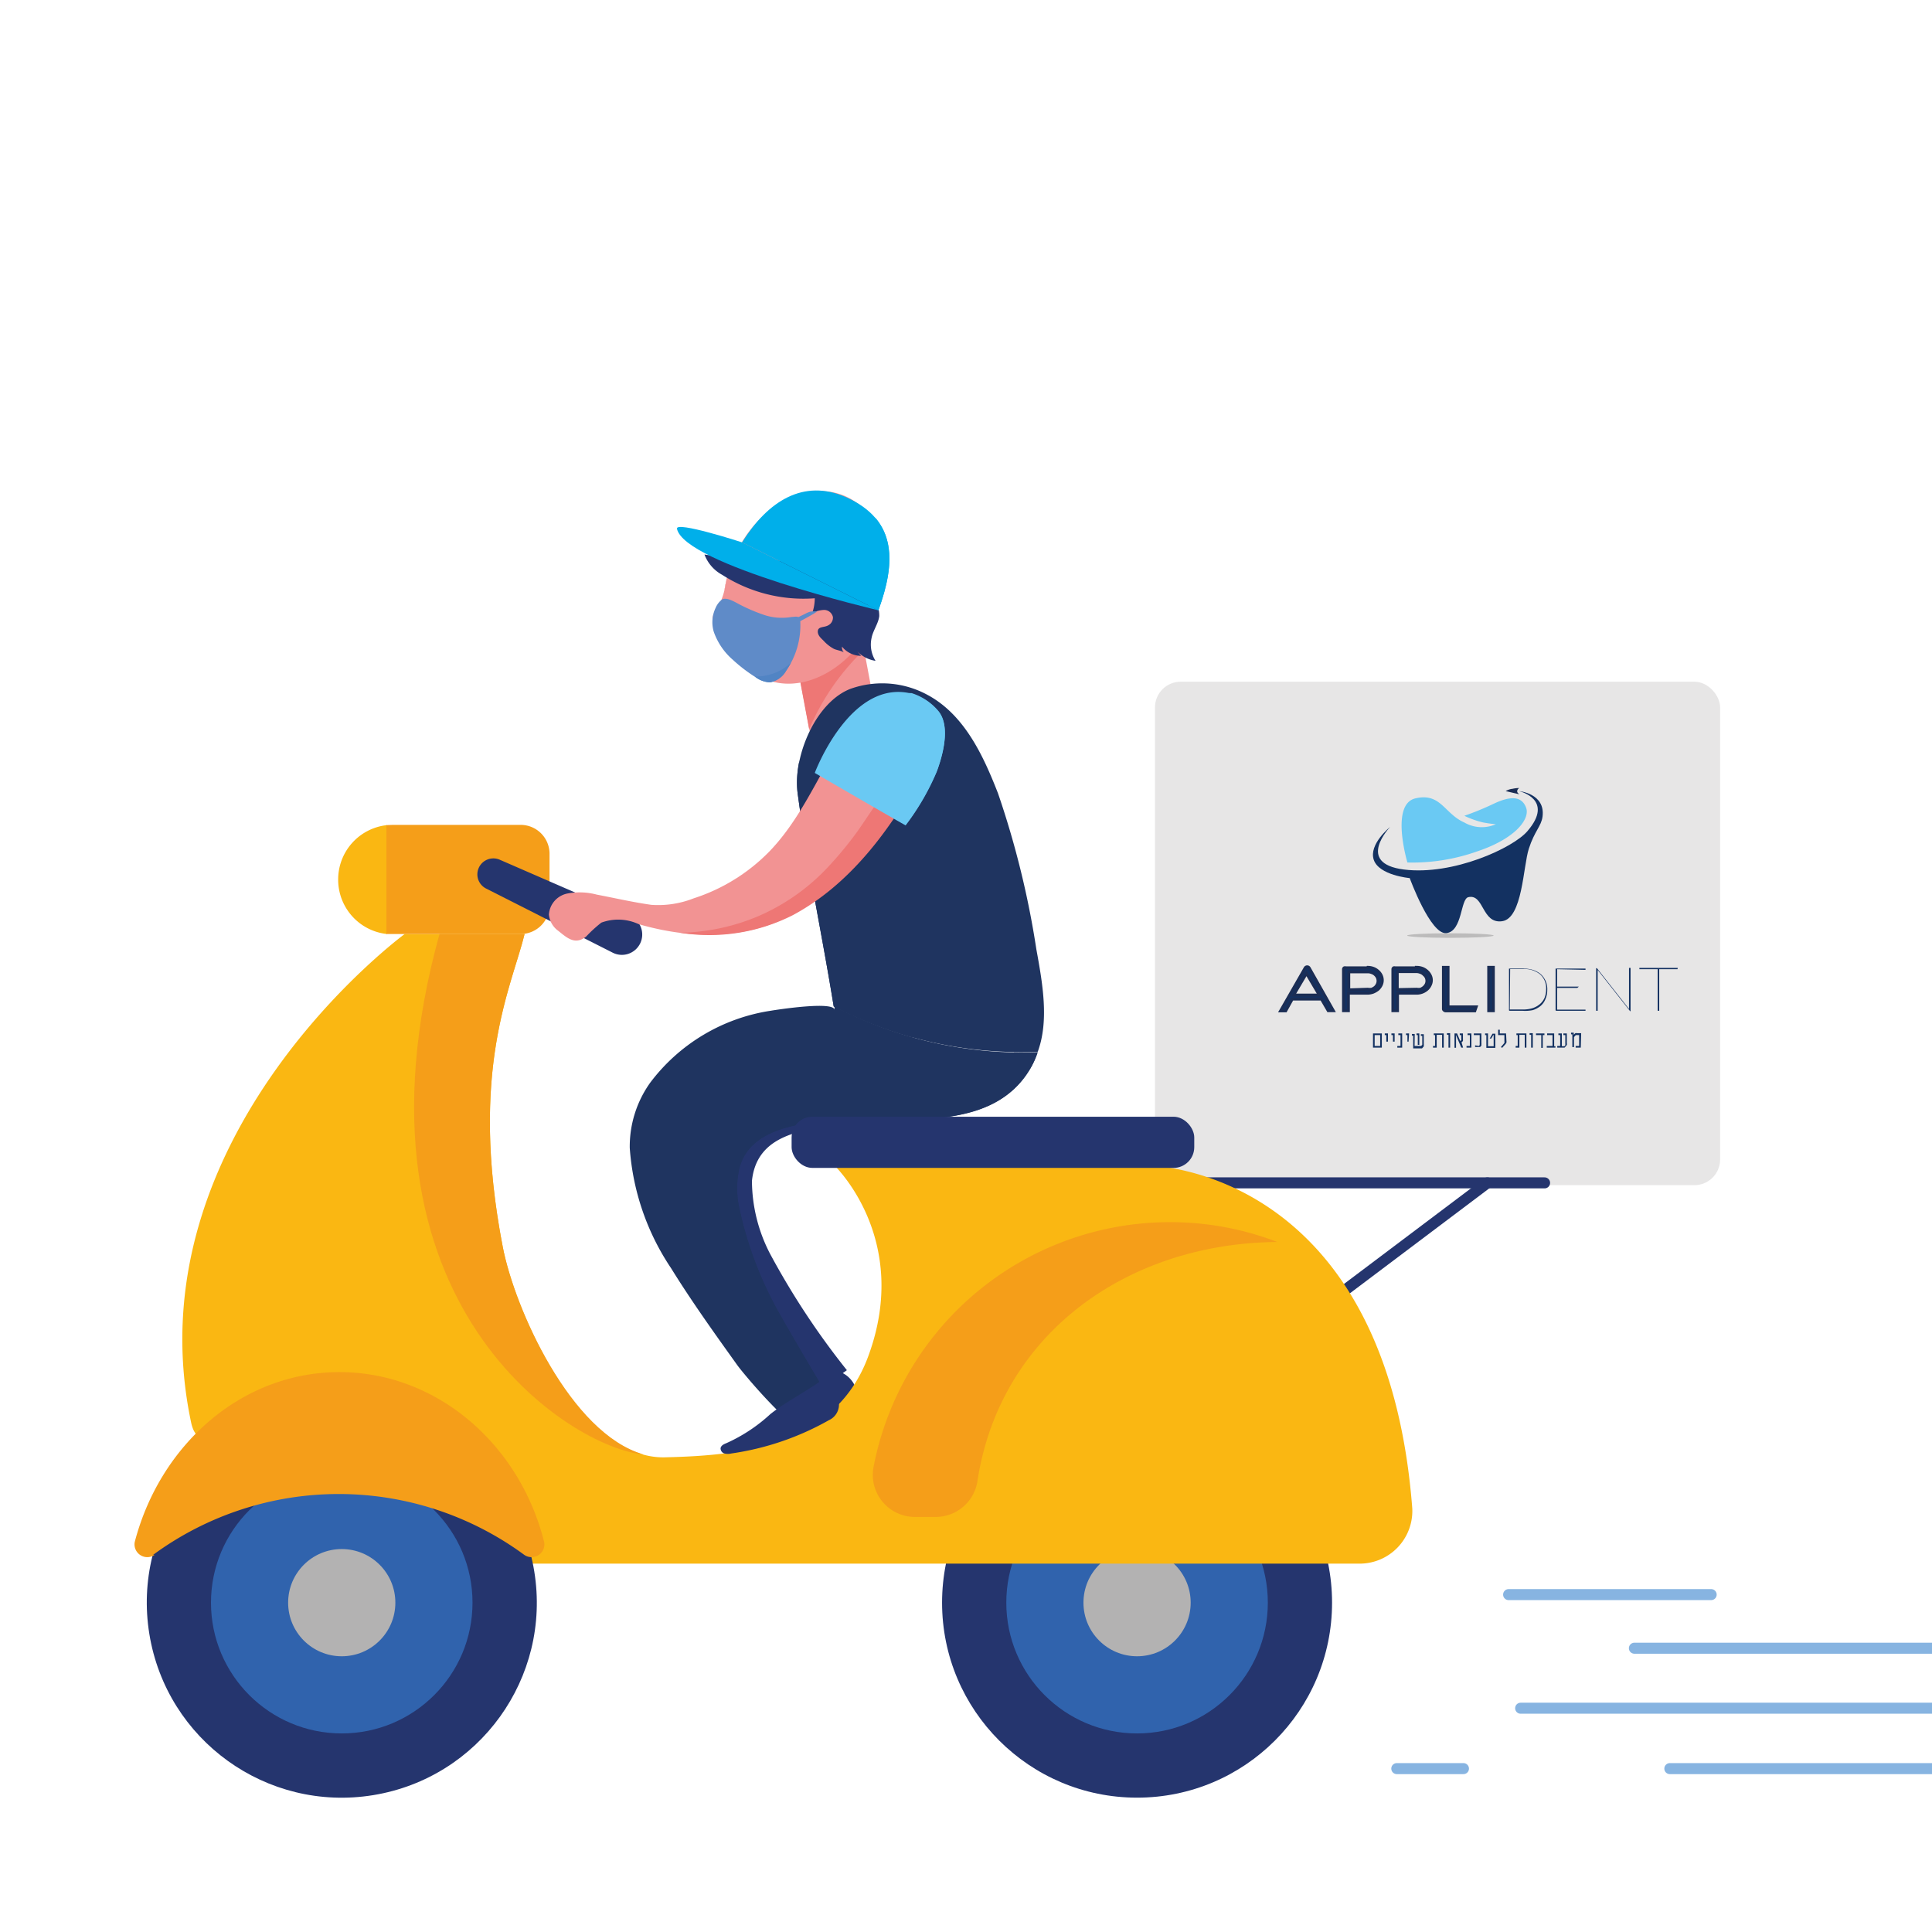<svg xmlns="http://www.w3.org/2000/svg" viewBox="0 0 151 151"><g id="txt"><path d="M63.27,88.24c-1.61.42-4.19,1-4.5,4.06A12.48,12.48,0,0,0,60.19,98a60.27,60.27,0,0,0,6,9.09l-.32.23A2.13,2.13,0,0,1,67,109,3.32,3.32,0,0,1,66,111.5a1.06,1.06,0,0,1-1,.37,1.4,1.4,0,0,1-.63-.48,46.72,46.72,0,0,1-7.07-10.68,18.7,18.7,0,0,1-1.86-5.64,8.44,8.44,0,0,1,1.17-5.72c1.12-1.65,5.27-4.21,7.24-3.95Z" style="fill:#25356e"/><rect x="90.27" y="53.28" width="44.17" height="39.35" rx="2.01" transform="translate(224.71 145.91) rotate(-180)" style="fill:#e7e6e6"/><line x1="116.25" y1="92.45" x2="103.13" y2="102.33" style="fill:none;stroke:#25356e;stroke-linecap:round;stroke-linejoin:round;stroke-width:0.862px"/><line x1="90.27" y1="92.45" x2="120.72" y2="92.45" style="fill:none;stroke:#25356e;stroke-linecap:round;stroke-linejoin:round;stroke-width:0.862px"/><rect x="62.41" y="47.82" width="5.35" height="8.92" transform="translate(138.7 91.64) rotate(169.37)" style="fill:#f29393"/><path d="M66.89,47.4l.64,3.39A18.73,18.73,0,0,0,63.24,57l-1.6-8.56Z" style="fill:#ee7775"/><path d="M65.16,78.66c-1-6.15-2-10.55-2.83-16.75C62,59,63.8,54.85,66.49,53.83a7.4,7.4,0,0,1,6,.48C75.4,55.87,76.87,59.11,78,62A70.07,70.07,0,0,1,81,74.2c.49,2.68,1,5.57.11,8A31.77,31.77,0,0,1,65.16,78.66Z" style="fill:#1f3460"/><path d="M62.48,59.44a32.37,32.37,0,0,0,8.93,21.67,31.93,31.93,0,0,1-6.25-2.45c-1-6.15-2-10.55-2.83-16.75A7.79,7.79,0,0,1,62.48,59.44Z" style="fill:#1f3460"/><path d="M50.81,84.63A14.5,14.5,0,0,1,60.22,79c.53-.09,4.88-.76,5-.09,0-.08,0-.17,0-.26A31.77,31.77,0,0,0,81.1,82.24a6.59,6.59,0,0,1-.59,1.3c-2.71,4.56-8.67,3.88-13.18,4-3,.06-8.6,0-9.55,3.79a7.11,7.11,0,0,0,0,3.08,29.08,29.08,0,0,0,3.27,8.48c.34.63,4.35,7.51,4.45,7.45l-2.3,1.49c-.87.56-5.07-4.42-5.58-5.14-1.77-2.47-3.58-5-5.17-7.57a19.27,19.27,0,0,1-3.23-9.4A8.59,8.59,0,0,1,50.81,84.63Z" style="fill:#1f3460"/><path d="M57,88.82c4.13-6.49,17.17,1.52,22.26-6.57.61,0,1.23,0,1.84,0a6.59,6.59,0,0,1-.59,1.3c-2.71,4.56-8.67,3.88-13.18,4-3,.06-8.6,0-9.55,3.79a7.11,7.11,0,0,0,0,3.08,29.08,29.08,0,0,0,3.27,8.48c.34.63,4.35,7.51,4.45,7.45l-.43.28C58.94,103.91,52,96.76,57,88.82Z" style="fill:#1f3460"/><circle cx="88.87" cy="125.26" r="15.24" style="fill:#25356e"/><circle cx="88.87" cy="125.26" r="10.22" style="fill:#3063ad"/><circle cx="88.87" cy="125.26" r="4.19" style="fill:#b3b2b2"/><path d="M31.63,73H41c-1,4.11-4.37,10.63-1.71,24.43,1,5.29,6.16,16.63,12.67,16.47,5.59-.13,13.25-.74,15.89-7.87,3.43-9.25-2.69-15-2.69-15H88.77c5.7,0,19.84,3.8,21.61,26.87a4.12,4.12,0,0,1-4.18,4.31h-69l-5.48-13.62-7.59,2.6c-2.81-3.19-8.3,4.14-9.19,0C10.18,88.75,31.63,73,31.63,73Z" style="fill:#fab712"/><path d="M34.35,73H41c-1,4.11-4.37,10.63-1.71,24.43.93,4.84,5.32,14.62,11,16.24C44.84,113.26,26.33,102,34.35,73Z" style="fill:#f59e19"/><circle cx="26.71" cy="125.26" r="15.24" transform="translate(-19.72 5.9) rotate(-9.22)" style="fill:#25356e"/><circle cx="26.71" cy="125.26" r="10.22" style="fill:#3063ad"/><circle cx="26.71" cy="125.26" r="4.19" style="fill:#b3b2b2"/><path d="M12.09,121.52a1,1,0,0,1-1.56-1c2-7.66,8.4-13.28,16-13.28s14.08,5.62,16,13.28a1,1,0,0,1-1.56,1,24.5,24.5,0,0,0-29,0Z" style="fill:#f59e19"/><path d="M30.24,64.49V73a4.27,4.27,0,0,1-3.81-4.24h0A4.27,4.27,0,0,1,30.24,64.49Z" style="fill:#fab712"/><path d="M30.69,64.47h10a2.26,2.26,0,0,1,2.26,2.26v4A2.26,2.26,0,0,1,40.65,73h-10l-.45,0V64.49Z" style="fill:#f59e19"/><path d="M38,69.45l9.87,5a1.59,1.59,0,1,0,1.43-2.84l-.09,0L39.05,67.19a1.25,1.25,0,0,0-1.64.66A1.24,1.24,0,0,0,38,69.45Z" style="fill:#25356e"/><path d="M91.44,95.52a23.33,23.33,0,0,1,8.39,1.55c-11.81.1-21.67,7.25-23.43,18.65a3.3,3.3,0,0,1-3.24,2.84H71.49a3.29,3.29,0,0,1-3.21-3.94A23.6,23.6,0,0,1,91.44,95.52Z" style="fill:#f59e19"/><rect x="61.88" y="87.27" width="31.47" height="4" rx="1.62" transform="translate(155.22 178.55) rotate(-180)" style="fill:#25356e"/><path d="M60.15,66.53a14.45,14.45,0,0,1-5.93,3.68,7.57,7.57,0,0,1-3.31.51c-1.43-.2-2.85-.53-4.27-.8a5.21,5.21,0,0,0-2.32-.08,1.8,1.8,0,0,0-1.42,1.64,1.77,1.77,0,0,0,.73,1.27c.69.55,1.31,1.14,2.18.45A10.45,10.45,0,0,1,47,72.11a3.81,3.81,0,0,1,2.92.12c3.92,1.14,8.26,1.26,11.92-.71,4.41-2.39,7.55-6.61,10-11a2.57,2.57,0,0,0,.21-2.75,4.29,4.29,0,0,0-2.63-2c-2.87-.72-3.45,1.54-4.61,3.6C63.41,61.86,62.14,64.46,60.15,66.53Z" style="fill:#f29393"/><path d="M59.28,71.6a16.27,16.27,0,0,0,5.44-3.84A28.61,28.61,0,0,0,67,65c.67-.95,1.28-1.93,2-2.87s1.31-1.81,1.89-2.76a10.38,10.38,0,0,0,1-2c.1.13.19.27.28.41a2.57,2.57,0,0,1-.21,2.75c-2.42,4.4-5.56,8.62-10,11a14.46,14.46,0,0,1-8.82,1.37A16.31,16.31,0,0,0,59.28,71.6Z" style="fill:#ee7775"/><path d="M73.3,55.56c1.11,1.25.26,3.82-.08,4.74a19.25,19.25,0,0,1-2.44,4.21c-2.07-1.17-7.1-4.1-7.1-4.1s2.76-7.39,7.56-6.2A4.48,4.48,0,0,1,73.3,55.56Z" style="fill:#6ac9f3"/><path d="M69,62.09c.25-.41.5-.83.74-1.25s.5-.91.73-1.37.44-.92.63-1.39a10.45,10.45,0,0,0,.43-1.34,4.66,4.66,0,0,0,.16-1.18,2.14,2.14,0,0,0-.21-.93,1.41,1.41,0,0,0-.45-.46l.21,0a4.48,4.48,0,0,1,2.06,1.35c1.11,1.25.26,3.82-.08,4.74a19.25,19.25,0,0,1-2.44,4.21l-2.44-1.4Z" style="fill:#6ac9f3"/><path d="M56.63,46.12a2.94,2.94,0,0,0,.1-.58C56.69,45.74,56.65,45.93,56.63,46.12Z" style="fill:#f29393"/><path d="M55.7,48.35a.66.66,0,0,0,.32.43,3.77,3.77,0,0,0,.7.41A5.38,5.38,0,0,0,59.62,53c3,1.39,6.91-.66,8.72-4.57s.82-8.22-2.19-9.61-6.91.67-8.71,4.58a9.82,9.82,0,0,0-.71,2.1,2.94,2.94,0,0,1-.1.58,5.34,5.34,0,0,1-.73,1.74A.79.79,0,0,0,55.7,48.35Z" style="fill:#f29393"/><path d="M56.63,46.12a2.94,2.94,0,0,0,.1-.58C56.69,45.74,56.65,45.93,56.63,46.12Z" style="fill:#f29393"/><path d="M55.06,43.34a3,3,0,0,0,1.39,1.59,11.76,11.76,0,0,0,7.23,1.83,3.54,3.54,0,0,1-.2,1.16,2.23,2.23,0,0,1,.93-.25.71.71,0,0,1,.69.56.68.68,0,0,1-.38.65c-.29.17-.76.07-.8.43s.3.61.46.78a3,3,0,0,0,.79.62c.19.1.67.16.8.3a.58.58,0,0,1-.16-.47,1.93,1.93,0,0,0,1.49.72l-.3-.35a2.54,2.54,0,0,0,1.43.74,2.38,2.38,0,0,1-.31-1.79c.11-.58.54-1.14.6-1.71a2.44,2.44,0,0,0-.51-1.52,4.32,4.32,0,0,0-1.38-1.13,15.44,15.44,0,0,0-4.58-1.42c-1.35-.25-2.7-.48-4.06-.68a4.11,4.11,0,0,0-1.4,0A6.86,6.86,0,0,1,55.06,43.34Z" style="fill:#25356e"/><path d="M68.65,47.7s-15.13-3.56-15.74-6.37c-.14-.64,5.09,1.06,5.09,1.06Z" style="fill:#00afea"/><path d="M66.15,38.87c4,1.79,3.86,5.14,2.5,8.83L58,42.39C60,39.18,62.79,37.37,66.15,38.87Z" style="fill:#00afea"/><path d="M68.4,40.45c1.62,1.88,1.27,4.47.25,7.25l-.78-.39C69,45.14,69.47,42.93,68.4,40.45Z" style="fill:#00afea"/><path d="M55.7,48.35a.17.17,0,0,1,0-.1,1.1,1.1,0,0,0,.78.46,1.2,1.2,0,0,1,.33,0c.1.05.19.17.14.27s-.15.13-.26.15h0a3.83,3.83,0,0,1-.67-.4A.66.66,0,0,1,55.7,48.35Z" style="fill:#ee7775"/><path d="M62,48.79a.57.57,0,0,1,.07.55,1.1,1.1,0,0,1-.35.45,2.15,2.15,0,0,1-.66.33.55.55,0,0,1-.56-.09.39.39,0,0,1-.07-.31.67.67,0,0,1,.13-.3C60.76,49.1,61.6,48.34,62,48.79Z" style="fill:#ee7775"/><path d="M56.78,112.79c-.2.08-.42.18-.46.39a.42.42,0,0,0,.29.42,1.14,1.14,0,0,0,.55,0A21.73,21.73,0,0,0,64.78,111a1.34,1.34,0,0,0,.76-1.52c-.05-.21-1.17-1.72-1.34-1.59-1.28.93-2.77,1.66-4,2.64A12.7,12.7,0,0,1,56.78,112.79Z" style="fill:#25356e"/><path d="M57.5,47.08a13.6,13.6,0,0,0,2.1.94,4.4,4.4,0,0,0,2.27.2c.21,0,.47-.09.6.08a.57.57,0,0,1,.08.29,6.24,6.24,0,0,1-1.11,3.84,1.83,1.83,0,0,1-1.25.9,2,2,0,0,1-1.1-.38,12,12,0,0,1-1.81-1.38,5.13,5.13,0,0,1-1.5-2.21,2.62,2.62,0,0,1,.15-1.85,1.59,1.59,0,0,1,.51-.66C56.75,46.69,57.22,46.94,57.5,47.08Z" style="fill:#5f8bc8"/><path d="M61.82,51.8a6.58,6.58,0,0,1-.38.63,1.83,1.83,0,0,1-1.25.9,2,2,0,0,1-1.1-.38L59,52.87A4,4,0,0,0,61.82,51.8Z" style="fill:#5184c4"/><path d="M62.14,48.65a.47.47,0,0,0,.16,0c.11,0,1.45-.75,1.55-.85a2,2,0,0,0-.49,0,1.7,1.7,0,0,0-.44.18l-.64.31a2,2,0,0,0-.25.29S62.08,48.65,62.14,48.65Z" style="fill:#5f8bc8"/><line x1="114.38" y1="138.23" x2="109.17" y2="138.23" style="fill:none;stroke:#87b4e1;stroke-linecap:round;stroke-linejoin:round;stroke-width:0.862px"/><line x1="152.23" y1="138.23" x2="130.51" y2="138.23" style="fill:none;stroke:#87b4e1;stroke-linecap:round;stroke-linejoin:round;stroke-width:0.862px"/><line x1="161.9" y1="133.51" x2="118.85" y2="133.51" style="fill:none;stroke:#87b4e1;stroke-linecap:round;stroke-linejoin:round;stroke-width:0.862px"/><line x1="170.8" y1="128.82" x2="127.74" y2="128.82" style="fill:none;stroke:#87b4e1;stroke-linecap:round;stroke-linejoin:round;stroke-width:0.862px"/><line x1="133.74" y1="124.63" x2="117.91" y2="124.63" style="fill:none;stroke:#87b4e1;stroke-linecap:round;stroke-linejoin:round;stroke-width:0.862px"/><ellipse cx="113.36" cy="73.12" rx="3.38" ry="0.18" style="opacity:0.19"/><path d="M108.65,64.63s-2.74,2.85,1.08,3.33,8.53-1.68,9.65-3c2.15-2.5-.66-3.13-.66-3.13s2.08.18,1.84,2c-.1.75-.62,1.11-1.07,2.5S119,71.78,117.4,72s-1.4-2.16-2.64-1.88c-.62.14-.45,2.64-1.7,2.81s-2.88-4.3-2.88-4.3-2.4-.21-2.81-1.43S108.65,64.63,108.65,64.63Z" style="fill:#133161"/><path d="M110,67.41a15.12,15.12,0,0,0,5.46-.87c3-1,4.13-2.54,3.82-3.4s-1.11-1-2.54-.32a22.22,22.22,0,0,1-2.29.94,7.11,7.11,0,0,0,1.46.52c.59.11,1,.14,1,.14a2.73,2.73,0,0,1-2.47-.14c-1.56-.69-1.84-2.35-3.82-1.88S110,67.41,110,67.41Z" style="fill:#6ac9f3"/><path d="M118.75,61.59a2.28,2.28,0,0,0-.53.06,1.33,1.33,0,0,0-.54.18l1.07.25s-.19-.12-.17-.25A.3.3,0,0,1,118.75,61.59Z" style="fill:#1b2d54"/><path d="M103.28,78.09H101l-.51.92h-.41L102,75.66a.19.19,0,0,1,.17-.1.19.19,0,0,1,.16.1L104.22,79h-.41Zm-.17-.32-1-1.69-1,1.69Z" style="fill:#133161;stroke:#1b2d54;stroke-miterlimit:10;stroke-width:0.22px"/><path d="M106.9,75.6a1.32,1.32,0,0,1,.44.08,1.09,1.09,0,0,1,.36.22,1,1,0,0,1,.25.32.89.89,0,0,1,0,.78,1.15,1.15,0,0,1-.25.33,1.57,1.57,0,0,1-.38.22,1.33,1.33,0,0,1-.45.08h-1.48V79H105V75.75a.14.14,0,0,1,.06-.11.2.2,0,0,1,.13,0h1.69Zm0,1.71a1.06,1.06,0,0,0,.31,0,1.1,1.1,0,0,0,.26-.15.76.76,0,0,0,.17-.23.6.6,0,0,0,.06-.27.66.66,0,0,0-.06-.27.72.72,0,0,0-.17-.22.68.68,0,0,0-.26-.15.81.81,0,0,0-.31-.06h-1.48v1.4Z" style="fill:#133161;stroke:#1b2d54;stroke-miterlimit:10;stroke-width:0.22px"/><path d="M110.72,75.6a1.33,1.33,0,0,1,.45.08,1.2,1.2,0,0,1,.36.22,1.11,1.11,0,0,1,.25.32.85.85,0,0,1,0,.78,1,1,0,0,1-.25.33,1.24,1.24,0,0,1-.82.3h-1.48V79h-.37V75.75a.14.14,0,0,1,.06-.11.17.17,0,0,1,.12,0h1.69Zm0,1.71a1.12,1.12,0,0,0,.31,0,1,1,0,0,0,.25-.15.8.8,0,0,0,.18-.23.6.6,0,0,0,.06-.27.66.66,0,0,0-.06-.27.76.76,0,0,0-.18-.22A.64.64,0,0,0,111,76a.85.85,0,0,0-.31-.06h-1.48v1.4Z" style="fill:#133161;stroke:#1b2d54;stroke-miterlimit:10;stroke-width:0.22px"/><path d="M115.38,78.69l-.11.32H113a.17.17,0,0,1-.13-.05.13.13,0,0,1-.06-.11V75.6h.37v3.09Z" style="fill:#133161;stroke:#1b2d54;stroke-miterlimit:10;stroke-width:0.22px"/><path d="M116.72,75.6V79h-.37V75.6Z" style="fill:#133161;stroke:#1b2d54;stroke-miterlimit:10;stroke-width:0.22px"/><path d="M119,79h-1s-.06,0-.06-.05V75.7s0,0,.06,0H119a2.75,2.75,0,0,1,.79.1,1.86,1.86,0,0,1,.61.32,1.57,1.57,0,0,1,.53,1.26,1.71,1.71,0,0,1-.14.7,1.36,1.36,0,0,1-.38.54,1.83,1.83,0,0,1-.62.33A2.91,2.91,0,0,1,119,79Zm-1-.1h1a2.66,2.66,0,0,0,.77-.1,1.71,1.71,0,0,0,.58-.32,1.34,1.34,0,0,0,.37-.5,1.73,1.73,0,0,0,.12-.66,1.44,1.44,0,0,0-.47-1.17,1.94,1.94,0,0,0-1.34-.41h-1Z" style="fill:#133161"/><path d="M121.7,75.75v1.36h1.7l-.12.1H121.7v1.7h2.22V79h-2.28s-.06,0-.06-.05V75.7s0,0,.06,0h2.28v.1Z" style="fill:#133161"/><path d="M127.38,79a.06.06,0,0,1,0,0l-2.51-3.19V79h-.12V75.67s0,0,0,0,0,0,.06,0l2.51,3.19V75.65h.12V79s0,0,0,.05h0Z" style="fill:#133161"/><path d="M131.11,75.75h-1.43V79h-.12V75.75h-1.43v-.1h3Z" style="fill:#133161"/><path d="M108,81.88h-.69V80.77H108Zm-.13-.13V80.9h-.43v.85Z" style="fill:#133161"/><path d="M108.48,81.41h-.13V80.9h-.12v-.13h.25Z" style="fill:#133161"/><path d="M109,81.41h-.13V80.9h-.12v-.13H109Z" style="fill:#133161"/><path d="M109.59,81.88h-.38v-.13h.25V80.9h-.17v-.13h.3Z" style="fill:#133161"/><path d="M110.09,81.41H110V80.9h-.11v-.13h.24Z" style="fill:#133161"/><path d="M110.56,81.75h.51l.09-.09s0,0,0,0a0,0,0,0,0,0,0v-.7h-.11v-.13h.23v.76a.31.31,0,0,1,0,.1.36.36,0,0,1,0,.09l-.14.16h-.69v-1h-.1v-.13h.22Zm.25-.09V80.9h-.1v-.13h.22v.65s0,0,0,.09l0,.15Z" style="fill:#133161"/><path d="M112.84,81.88h-.13v-1h-.42v1H112v-.13h.16V80.9h-.1v-.13h.78Z" style="fill:#133161"/><path d="M113.34,81.88h-.13v-1h-.12v-.13h.25Z" style="fill:#133161"/><path d="M114.35,81.88h-.14l-.35-.83-.06-.16h0v1h-.12V80.77h.2l.25.6.08-.08s0,0,0-.05V80.9h-.12v-.13h.25v.4a.36.36,0,0,1,0,.11.22.22,0,0,1,0,.08l-.11.11Z" style="fill:#133161"/><path d="M115,81.88h-.38v-.13h.26V80.9h-.18v-.13h.3Z" style="fill:#133161"/><path d="M115.58,81.75l.07-.07s0,0,0-.06,0,0,0-.08V80.9h-.46v-.13h.59v.77a.15.15,0,0,1,0,.07.35.35,0,0,1,0,.06.1.1,0,0,1,0,0,.21.21,0,0,1,0,.06l-.1.1h-.39v-.13Z" style="fill:#133161"/><path d="M116.71,80.9l-.16.27h-.12v0l.22-.38h.22v1.11h-.7v-1h-.1v-.13h.23v1h.44V80.9Z" style="fill:#133161"/><path d="M117.74,81.36a.51.51,0,0,1,0,.13l-.07.11-.27.3-.09-.07.27-.32a.1.1,0,0,0,0-.07.17.17,0,0,0,0-.07V80.9h-.49v-.42h.13v.29h.49Z" style="fill:#133161"/><path d="M119.3,81.88h-.13v-1h-.42v1h-.29v-.13h.16V80.9h-.1v-.13h.78Z" style="fill:#133161"/><path d="M119.8,81.88h-.13v-1h-.12v-.13h.25Z" style="fill:#133161"/><path d="M120.71,80.9h-.13v1h-.12v-1h-.41v-.13h.66Z" style="fill:#133161"/><path d="M121.57,81.88h-.68v-.13h.45V80.9h-.42v-.13h.55v1h.1Z" style="fill:#133161"/><path d="M121.94,81.75l0-.16V80.9h-.14v-.13h.27v1h.2l.07-.07a.21.21,0,0,0,0-.06.19.19,0,0,0,0-.08V80.9h-.15v-.13h.27v.77a.25.25,0,0,1,0,.13l-.09.11-.09.1h-.57v-.13Z" style="fill:#133161"/><path d="M123.55,81.88h-.4v-.13h.27V80.9h-.25l0,0-.07.06-.08.1v.78h-.13v-1h-.1v-.13H123v.17a.76.76,0,0,1,.13-.13.19.19,0,0,1,.11,0h.34Z" style="fill:#133161"/></g></svg>